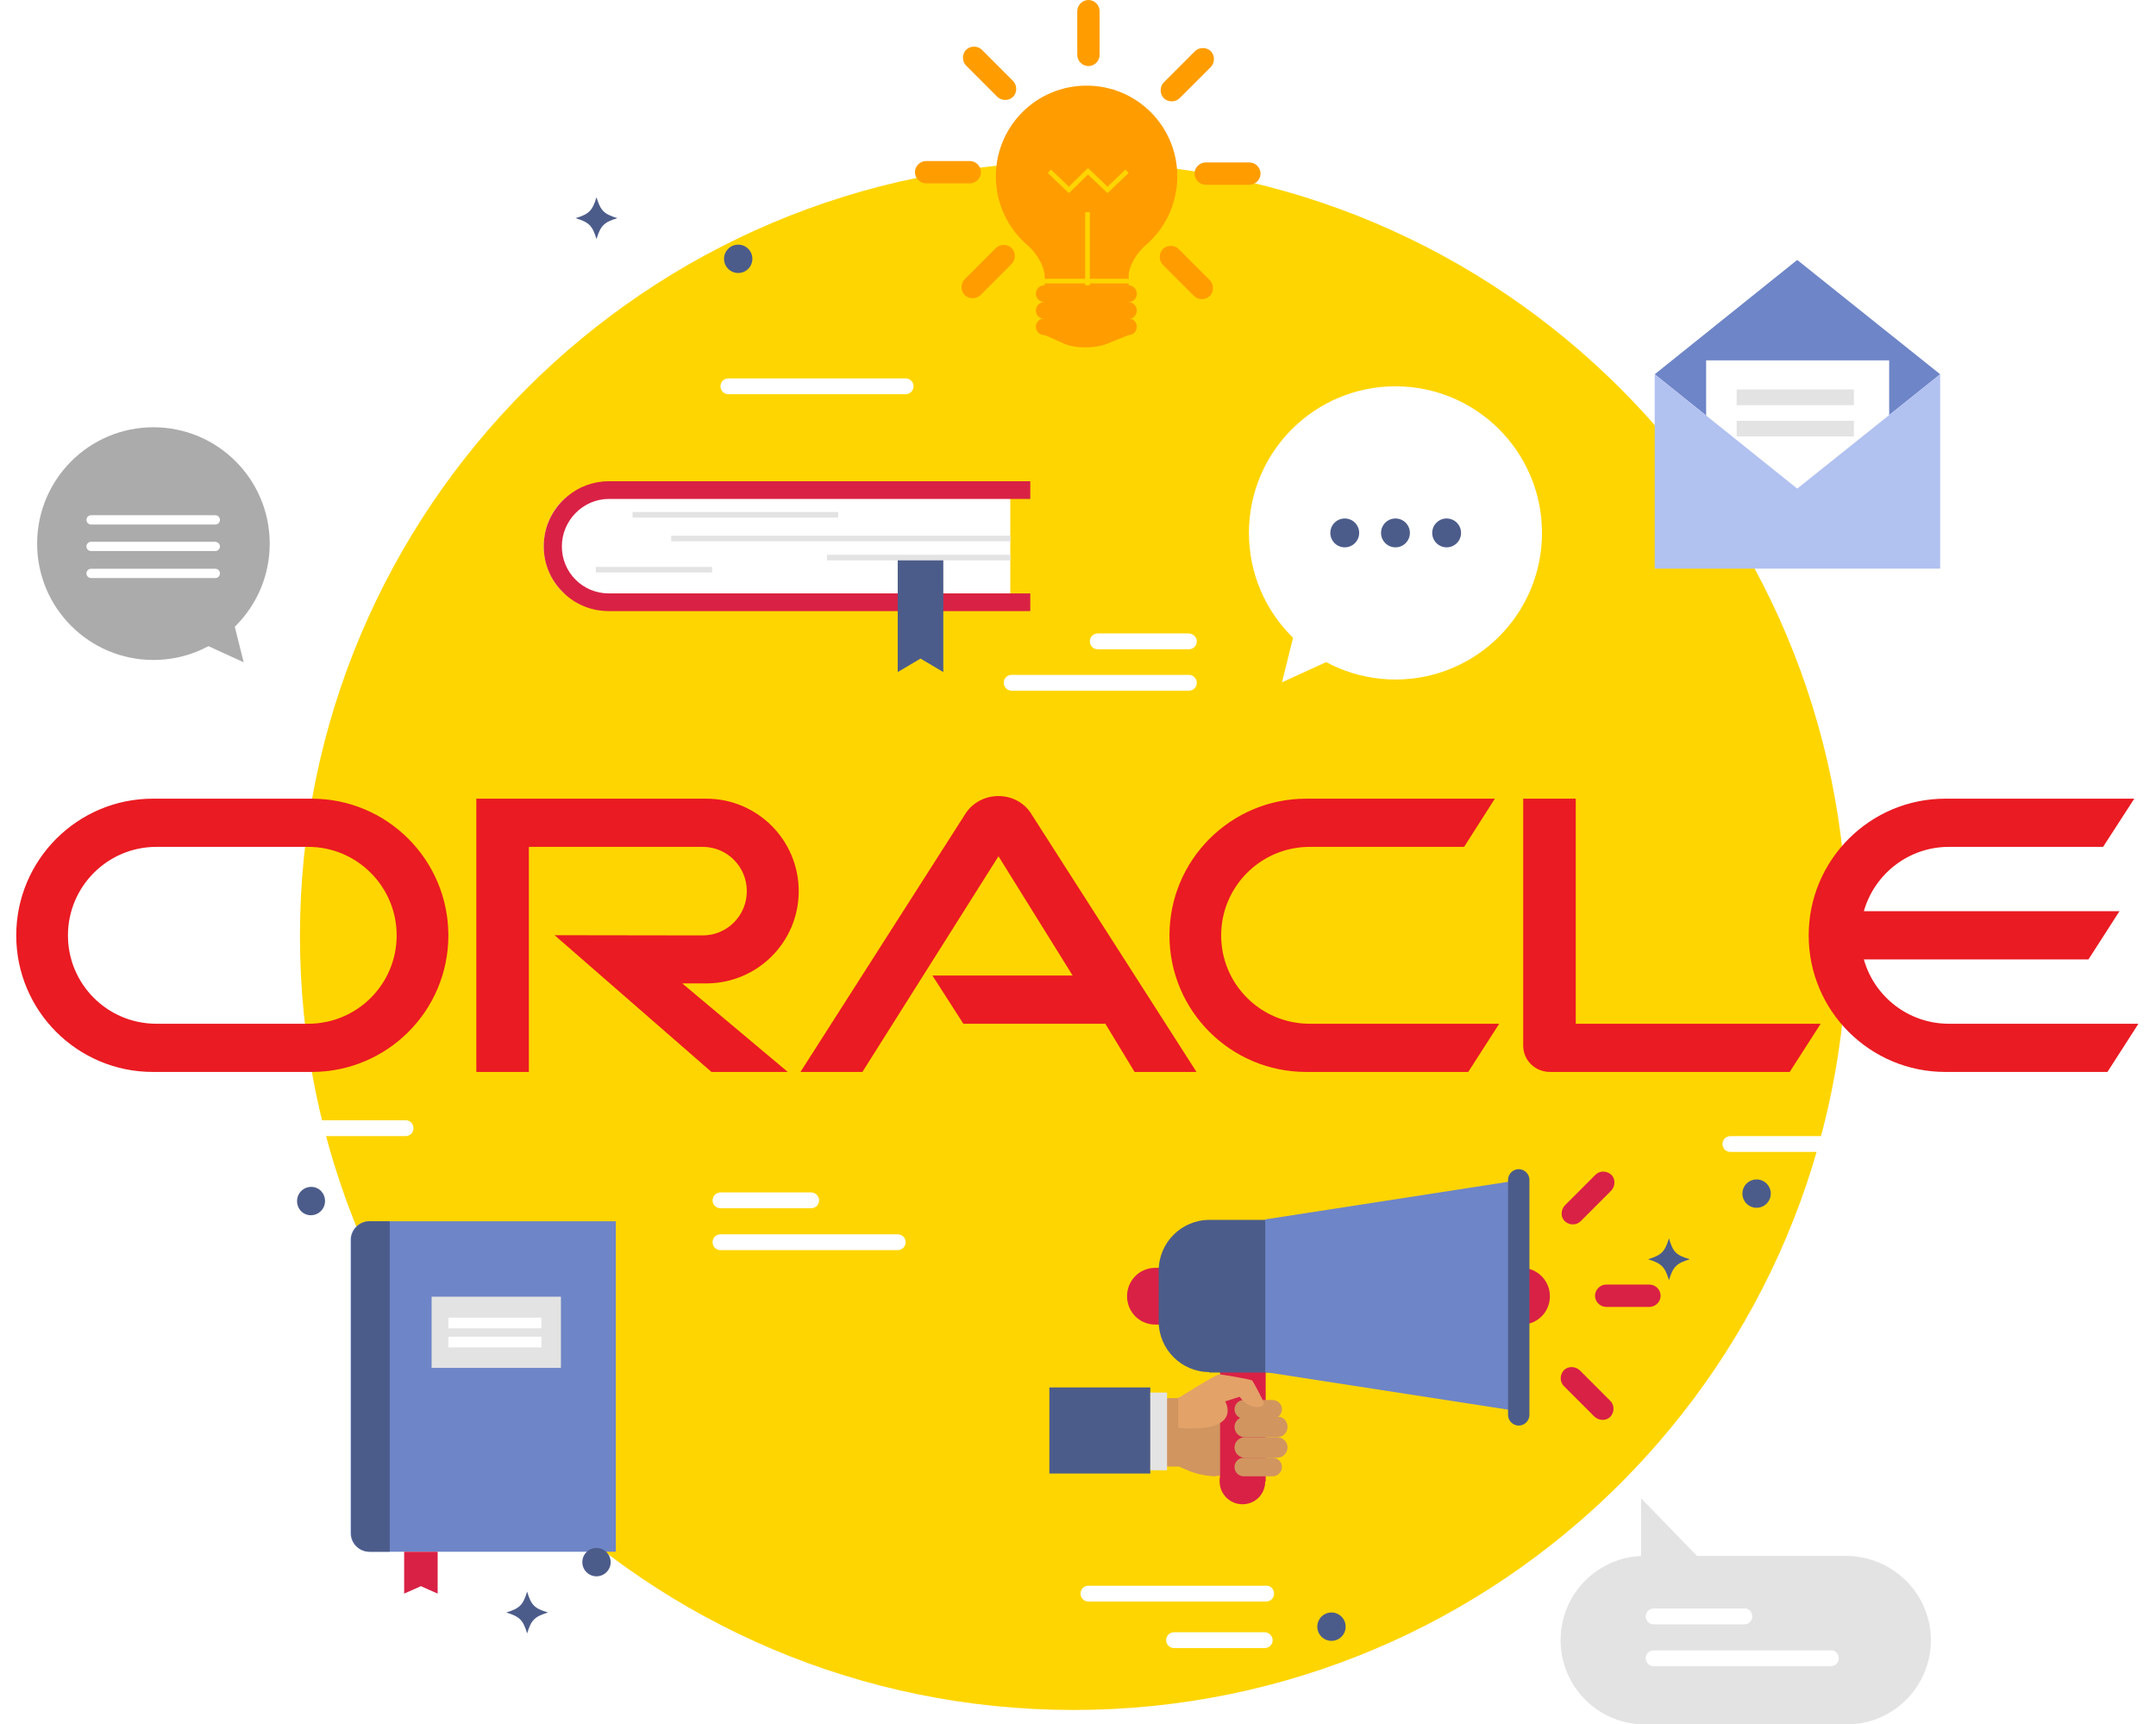 <svg width="929" height="743" viewBox="0 0 929 743" fill="none" xmlns="http://www.w3.org/2000/svg">
<path d="M462.585 736.783C646.681 736.783 795.921 587.471 795.921 403.285C795.921 219.099 646.681 69.787 462.585 69.787C278.489 69.787 129.25 219.099 129.25 403.285C129.25 587.471 278.489 736.783 462.585 736.783Z" fill="#FFD500"/>
<path d="M66.111 284.366C93.786 284.366 116.221 261.919 116.221 234.231C116.221 206.542 93.786 184.096 66.111 184.096C38.435 184.096 16 206.542 16 234.231C16 261.919 38.435 284.366 66.111 284.366Z" fill="#ABABAB"/>
<path d="M104.996 285.369L97.981 257.293L80.943 274.339L104.996 285.369Z" fill="#ABABAB"/>
<path d="M94.773 224.003C94.773 225.006 93.971 226.009 92.769 226.009H39.251C38.248 226.009 37.246 225.207 37.246 224.003C37.246 223.001 38.048 221.998 39.251 221.998H92.769C93.971 221.998 94.773 223.001 94.773 224.003Z" fill="white"/>
<path d="M94.773 235.433C94.773 236.436 93.971 237.439 92.769 237.439H39.251C38.248 237.439 37.246 236.636 37.246 235.433C37.246 234.43 38.048 233.428 39.251 233.428H92.769C93.971 233.628 94.773 234.43 94.773 235.433Z" fill="white"/>
<path d="M94.773 247.066C94.773 248.069 93.971 249.071 92.769 249.071H39.251C38.248 249.071 37.246 248.269 37.246 247.066C37.246 246.063 38.048 245.061 39.251 245.061H92.769C93.971 245.061 94.773 246.063 94.773 247.066Z" fill="white"/>
<path d="M601.292 292.787C636.162 292.787 664.431 264.505 664.431 229.617C664.431 194.729 636.162 166.447 601.292 166.447C566.421 166.447 538.152 194.729 538.152 229.617C538.152 264.505 566.421 292.787 601.292 292.787Z" fill="white"/>
<path d="M552.383 293.99L561.202 258.695L582.65 280.153L552.383 293.99Z" fill="white"/>
<path d="M579.444 235.834C582.876 235.834 585.658 233.051 585.658 229.617C585.658 226.184 582.876 223.4 579.444 223.4C576.012 223.4 573.23 226.184 573.23 229.617C573.23 233.051 576.012 235.834 579.444 235.834Z" fill="#4C5C8A"/>
<path d="M601.292 235.834C604.724 235.834 607.506 233.051 607.506 229.617C607.506 226.184 604.724 223.4 601.292 223.4C597.86 223.4 595.078 226.184 595.078 229.617C595.078 233.051 597.86 235.834 601.292 235.834Z" fill="#4C5C8A"/>
<path d="M623.341 235.834C626.772 235.834 629.554 233.051 629.554 229.617C629.554 226.184 626.772 223.4 623.341 223.4C619.909 223.4 617.127 226.184 617.127 229.617C617.127 233.051 619.909 235.834 623.341 235.834Z" fill="#4C5C8A"/>
<path d="M265.35 526.217V668.6H159.115C154.706 668.6 151.098 664.99 151.098 660.578V534.238C151.098 529.827 154.706 526.217 159.115 526.217H265.35Z" fill="#6E85C7"/>
<path d="M188.58 686.648L181.364 683.44L174.148 686.648V668.6H188.58V686.648Z" fill="#D92145"/>
<path d="M167.936 526.217V668.6H159.317C154.907 668.6 151.299 664.99 151.299 660.578V534.238C151.299 529.827 154.907 526.217 159.317 526.217H167.936Z" fill="#4C5C8A"/>
<path d="M241.698 558.705H185.975V589.388H241.698V558.705Z" fill="#E3E3E3"/>
<path d="M233.28 567.729H193.191V572.341H233.28V567.729Z" fill="white"/>
<path d="M233.28 575.951H193.191V580.564H233.28V575.951Z" fill="white"/>
<path d="M831.999 706.702C831.999 726.756 815.763 743 795.719 743H708.727C688.683 743 672.447 726.756 672.447 706.702C672.447 686.648 688.683 670.404 708.727 670.404H795.719C815.763 670.605 831.999 686.849 831.999 706.702Z" fill="#E3E3E3"/>
<path d="M707.123 684.642V645.537L738.192 677.623L707.123 687.45" fill="#E3E3E3"/>
<path d="M755.03 696.475C755.03 698.48 753.427 699.884 751.623 699.884H712.536C710.532 699.884 709.129 698.28 709.129 696.475C709.129 694.47 710.732 693.066 712.536 693.066H751.623C753.427 692.865 755.03 694.47 755.03 696.475Z" fill="white"/>
<path d="M792.312 714.524C792.312 716.529 790.709 717.933 788.905 717.933H712.536C710.532 717.933 709.129 716.329 709.129 714.524C709.129 712.518 710.732 711.115 712.536 711.115H788.905C790.709 710.914 792.312 712.518 792.312 714.524Z" fill="white"/>
<path d="M352.942 517.192C352.942 519.198 351.339 520.602 349.535 520.602H310.449C308.444 520.602 307.041 518.997 307.041 517.192C307.041 515.187 308.645 513.783 310.449 513.783H349.535C351.339 513.783 352.942 515.387 352.942 517.192Z" fill="white"/>
<path d="M515.701 276.345C515.701 278.35 514.098 279.754 512.294 279.754H473.007C471.003 279.754 469.6 278.15 469.6 276.345C469.6 274.339 471.203 272.936 473.007 272.936H512.093C514.098 272.936 515.701 274.54 515.701 276.345Z" fill="white"/>
<path d="M548.374 706.702C548.374 708.708 546.77 710.111 544.966 710.111H505.88C503.876 710.111 502.473 708.507 502.473 706.702C502.473 704.697 504.076 703.293 505.88 703.293H544.966C546.77 703.293 548.374 704.897 548.374 706.702Z" fill="white"/>
<path d="M390.225 535.241C390.225 537.247 388.621 538.65 386.817 538.65H310.449C308.444 538.65 307.041 537.046 307.041 535.241C307.041 533.236 308.645 531.832 310.449 531.832H386.817C388.621 531.832 390.225 533.236 390.225 535.241Z" fill="white"/>
<path d="M393.633 166.448C393.633 168.454 392.029 169.857 390.225 169.857H313.857C311.852 169.857 310.449 168.253 310.449 166.448C310.449 164.443 312.053 163.039 313.857 163.039H390.225C392.23 163.039 393.633 164.643 393.633 166.448Z" fill="white"/>
<path d="M515.701 294.192C515.701 296.198 514.098 297.602 512.294 297.602H435.925C433.921 297.602 432.518 295.997 432.518 294.192C432.518 292.187 434.121 290.783 435.925 290.783H512.294C514.098 290.783 515.701 292.388 515.701 294.192Z" fill="white"/>
<path d="M178.157 486.108C178.157 488.113 176.554 489.517 174.75 489.517H98.181C96.177 489.517 94.773 487.913 94.773 486.108C94.773 484.102 96.377 482.699 98.181 482.699H174.549C176.554 482.498 178.157 484.102 178.157 486.108Z" fill="white"/>
<path d="M825.585 492.927C825.585 494.932 823.982 496.336 822.178 496.336H745.609C743.604 496.336 742.201 494.732 742.201 492.927C742.201 490.921 743.805 489.518 745.609 489.518H821.977C823.982 489.518 825.585 491.122 825.585 492.927Z" fill="white"/>
<path d="M548.976 686.649C548.976 688.654 547.372 690.058 545.568 690.058H468.999C466.995 690.058 465.592 688.454 465.592 686.649C465.592 684.643 467.195 683.24 468.999 683.24H545.368C547.372 683.039 548.976 684.643 548.976 686.649Z" fill="white"/>
<path d="M435.325 213.775V255.688H243.101C237.689 250.675 234.281 243.255 234.281 235.434C234.281 226.81 238.09 218.989 244.303 213.976H435.325V213.775Z" fill="white"/>
<path d="M262.343 214.978H443.944V207.357H262.343C255.528 207.357 249.314 209.764 244.303 213.975C238.09 219.189 234.281 226.81 234.281 235.433C234.281 243.455 237.689 250.674 243.101 255.688C248.112 260.5 254.927 263.308 262.343 263.308H443.944V255.688H262.343C251.118 255.688 242.098 246.663 242.098 235.433C242.098 224.203 251.319 214.978 262.343 214.978Z" fill="#D92145"/>
<path d="M361.162 220.594H272.566V223H361.162V220.594Z" fill="#E3E3E3"/>
<path d="M306.841 244.256H256.73V246.662H306.841V244.256Z" fill="#E3E3E3"/>
<path d="M435.324 239.043H356.35V241.449H435.324V239.043Z" fill="#E3E3E3"/>
<path d="M435.325 230.82H289.203V233.227H435.325V230.82Z" fill="#E3E3E3"/>
<path d="M406.462 289.579L396.64 283.763L386.818 289.579V241.449H406.462V289.579Z" fill="#4C5C8A"/>
<path d="M468.198 36.898C446.55 36.898 429.111 54.345 429.111 76.004C429.111 87.836 434.323 98.464 442.741 105.684C446.55 108.892 450.158 114.708 450.158 119.521V137.369H486.237V119.521C486.237 114.708 489.845 108.892 493.654 105.684C502.072 98.464 507.284 87.836 507.284 76.004C507.284 54.345 489.845 36.898 468.198 36.898Z" fill="#FF9D00"/>
<path d="M450.158 144.389C450.158 144.389 453.967 145.993 458.777 148.199C463.588 150.204 471.605 150.204 476.817 148.199L486.238 144.389V97.262L450.158 144.389Z" fill="#FF9D00"/>
<path d="M489.846 133.76C489.846 131.755 488.242 130.15 486.238 130.15H449.958C447.953 130.15 446.35 131.755 446.35 133.76C446.35 135.765 447.953 137.37 449.958 137.37H486.238C488.442 137.37 489.846 135.765 489.846 133.76Z" fill="#FF9D00"/>
<path d="M489.846 140.78C489.846 138.774 488.242 137.17 486.238 137.17H449.958C447.953 137.17 446.35 138.774 446.35 140.78C446.35 142.785 447.953 144.389 449.958 144.389H486.238C488.442 144.389 489.846 142.785 489.846 140.78Z" fill="#FF9D00"/>
<path d="M489.846 126.541C489.846 124.536 488.242 122.932 486.238 122.932H449.958C447.953 122.932 446.35 124.536 446.35 126.541C446.35 128.547 447.953 130.151 449.958 130.151H486.238C488.442 130.151 489.846 128.547 489.846 126.541Z" fill="#FF9D00"/>
<path d="M468.199 140.779V140.98L469.001 140.779H468.199Z" fill="#FF9D00"/>
<path d="M485.036 142.184L468.198 140.98L451.361 142.184H485.036Z" fill="#FF9D00"/>
<path d="M467.396 140.779L468.198 140.98V140.779H467.396Z" fill="#FF9D00"/>
<path d="M452.162 73.799L460.581 81.82L468.799 73.799L477.217 81.82L485.636 73.799" stroke="#FFD500" stroke-width="2" stroke-miterlimit="10"/>
<path d="M468.598 122.93V91.445" stroke="#FFD500" stroke-width="2" stroke-miterlimit="10"/>
<path d="M447.352 121.127H489.044" stroke="#FFD500" stroke-width="2" stroke-miterlimit="10"/>
<path d="M473.811 23.664C473.811 26.271 471.606 28.477 469 28.477C466.394 28.477 464.189 26.271 464.189 23.664V4.813C464.189 2.206 466.394 0 469 0C471.606 0 473.811 2.206 473.811 4.813V23.664Z" fill="#FF9D00"/>
<path d="M436.527 34.893C438.331 36.698 438.331 39.907 436.527 41.712C434.723 43.517 431.516 43.517 429.712 41.712L416.283 28.276C414.479 26.471 414.479 23.262 416.283 21.457C418.087 19.652 421.294 19.652 423.098 21.457L436.527 34.893Z" fill="#FF9D00"/>
<path d="M417.887 69.387C420.492 69.387 422.697 71.593 422.697 74.2C422.697 76.807 420.492 79.013 417.887 79.013H399.045C396.439 79.013 394.234 76.807 394.234 74.2C394.234 71.593 396.439 69.387 399.045 69.387H417.887Z" fill="#FF9D00"/>
<path d="M429.111 106.887C430.915 105.082 434.122 105.082 435.926 106.887C437.73 108.692 437.73 111.9 435.926 113.705L422.496 127.141C420.692 128.946 417.485 128.946 415.681 127.141C413.877 125.337 413.877 122.128 415.681 120.323L429.111 106.887Z" fill="#FF9D00"/>
<path d="M501.07 114.108C499.266 112.303 499.266 109.094 501.07 107.289C502.874 105.484 506.081 105.484 507.885 107.289L521.314 120.725C523.118 122.53 523.118 125.739 521.314 127.544C519.51 129.349 516.303 129.349 514.499 127.544L501.07 114.108Z" fill="#FF9D00"/>
<path d="M519.51 79.614C516.904 79.614 514.699 77.408 514.699 74.801C514.699 72.194 516.904 69.988 519.51 69.988H538.351C540.957 69.988 543.162 72.194 543.162 74.801C543.162 77.408 540.957 79.614 538.351 79.614H519.51Z" fill="#FF9D00"/>
<path d="M508.285 42.313C506.481 44.118 503.274 44.118 501.47 42.313C499.666 40.508 499.666 37.3 501.47 35.495L514.9 22.059C516.704 20.254 519.911 20.254 521.715 22.059C523.519 23.864 523.519 27.072 521.715 28.877L508.285 42.313Z" fill="#FF9D00"/>
<path d="M523.921 636.112C520.513 636.112 515.502 635.109 512.696 633.906L507.484 631.7V602.221H542.762V635.911H523.921V636.112Z" fill="#D19560"/>
<path d="M545.368 574.346H525.725V638.318H545.368V574.346Z" fill="#D92145"/>
<path d="M545.167 638.319C545.167 632.904 540.757 628.492 535.345 628.492C529.933 628.492 525.523 632.904 525.523 638.319C525.523 643.733 529.933 648.145 535.345 648.145C540.958 648.145 545.167 643.733 545.167 638.319Z" fill="#D92145"/>
<path d="M528.932 558.502C528.932 565.321 523.52 570.735 516.705 570.735H497.864C491.049 570.735 485.637 565.321 485.637 558.502C485.637 551.684 491.049 546.27 497.864 546.27H516.705C523.52 546.27 528.932 551.684 528.932 558.502Z" fill="#D92145"/>
<path d="M667.838 558.502C667.838 565.321 662.426 570.735 655.611 570.735H636.77C629.955 570.735 597.684 565.321 597.684 558.502C597.684 551.684 630.155 546.27 636.77 546.27H655.611C662.226 546.27 667.838 551.684 667.838 558.502Z" fill="#D92145"/>
<path d="M552.383 632.101C552.383 634.307 550.579 636.111 548.374 636.111H535.946C533.741 636.111 531.938 634.307 531.938 632.101C531.938 629.895 533.741 628.09 535.946 628.09H548.374C550.579 628.09 552.383 629.895 552.383 632.101Z" fill="#D19560"/>
<path d="M554.788 623.679C554.788 626.086 552.784 628.091 550.378 628.091H536.347C533.942 628.091 531.938 626.086 531.938 623.679C531.938 621.273 533.942 619.268 536.347 619.268H550.378C552.784 619.268 554.788 621.273 554.788 623.679Z" fill="#D19560"/>
<path d="M554.788 614.855C554.788 617.262 552.784 619.267 550.378 619.267H536.347C533.942 619.267 531.938 617.262 531.938 614.855C531.938 612.449 533.942 610.444 536.347 610.444H550.378C552.784 610.243 554.788 612.248 554.788 614.855Z" fill="#D19560"/>
<path d="M552.383 607.233C552.383 609.439 550.579 611.244 548.374 611.244H535.946C533.741 611.244 531.938 609.439 531.938 607.233C531.938 605.028 533.741 603.223 535.946 603.223H548.374C550.579 603.223 552.383 605.028 552.383 607.233Z" fill="#D19560"/>
<path d="M507.685 602.422H468.799V631.901H507.685V602.422Z" fill="#D19560"/>
<path d="M507.686 602.421C507.686 602.421 523.921 592.193 525.324 592.193C526.728 592.193 539.155 594.399 539.556 594.8C539.957 595.201 544.567 603.825 544.567 604.426C544.567 607.033 538.153 607.434 534.144 601.819L527.93 603.825C527.93 603.825 535.948 617.461 507.686 615.255V602.421Z" fill="#E3A268"/>
<path d="M495.658 597.809H452.162V634.908H495.658V597.809Z" fill="#4C5C8A"/>
<path d="M502.874 600.016H495.658V633.506H502.874V600.016Z" fill="#E3E3E3"/>
<path d="M521.114 591.192C509.087 591.192 499.266 581.365 499.266 569.333V547.474C499.266 535.442 509.087 525.615 521.114 525.615H553.185V591.392H521.114V591.192Z" fill="#4C5C8A"/>
<path d="M545.168 525.414V558.302V591.191L654.008 608.036V558.302V508.568L545.168 525.414Z" fill="#6E85C7"/>
<path d="M659.019 609.641C659.019 612.047 657.015 614.253 654.409 614.253C652.004 614.253 649.799 612.248 649.799 609.641V508.368C649.799 505.962 651.803 503.756 654.409 503.756C656.814 503.756 659.019 505.761 659.019 508.368V609.641Z" fill="#4C5C8A"/>
<path d="M673.851 597.207C672.047 595.402 672.047 592.394 673.851 590.389C675.655 588.584 678.662 588.584 680.666 590.389L693.895 603.624C695.699 605.429 695.699 608.437 693.895 610.443C692.091 612.248 689.085 612.248 687.08 610.443L673.851 597.207Z" fill="#D92145"/>
<path d="M692.092 563.116C689.486 563.116 687.281 560.91 687.281 558.303C687.281 555.696 689.486 553.49 692.092 553.49H710.733C713.339 553.49 715.544 555.696 715.544 558.303C715.544 560.91 713.339 563.116 710.733 563.116H692.092Z" fill="#D92145"/>
<path d="M681.066 526.216C679.262 528.021 676.256 528.021 674.251 526.216C672.447 524.411 672.447 521.403 674.251 519.398L687.481 506.162C689.285 504.357 692.291 504.357 694.296 506.162C696.1 507.967 696.1 510.975 694.296 512.981L681.066 526.216Z" fill="#D92145"/>
<g clip-path="url(#clip0_1594_11802)">
<path d="M774.406 112L713 161.266H836L774.406 112Z" fill="#6E85C7"/>
<path d="M836 161.266L774.406 210.532L713 161.266H836Z" fill="#6E85C7"/>
<path d="M814.028 155.271H735.158V222.708H814.028V155.271Z" fill="white"/>
<path d="M836 161.266V244.999H713V161.266L774.406 210.532L836 161.266Z" fill="#B1C1F0"/>
<path d="M798.819 167.822H748.305V174.566H798.819V167.822Z" fill="#E3E3E3"/>
<path d="M798.819 181.311H748.305V188.054H798.819V181.311Z" fill="#E3E3E3"/>
</g>
<g clip-path="url(#clip1_1594_11802)">
<path d="M324.188 111.52C324.188 114.895 321.457 117.627 318.082 117.627C314.708 117.627 311.977 114.895 311.977 111.52C311.977 108.144 314.708 105.412 318.082 105.412C321.457 105.412 324.188 108.144 324.188 111.52Z" fill="#4C5C8A"/>
<path d="M140.051 517.508C140.051 520.883 137.319 523.615 133.945 523.615C130.571 523.615 128 520.883 128 517.508C128 514.133 130.732 511.4 134.106 511.4C137.48 511.4 140.051 514.133 140.051 517.508Z" fill="#4C5C8A"/>
<path d="M263.13 673.088C263.13 676.463 260.398 679.195 257.024 679.195C253.65 679.195 250.918 676.463 250.918 673.088C250.918 669.713 253.65 666.98 257.024 666.98C260.398 666.98 263.13 669.713 263.13 673.088Z" fill="#4C5C8A"/>
<path d="M579.827 700.893C579.827 704.268 577.095 707 573.721 707C570.347 707 567.615 704.268 567.615 700.893C567.615 697.517 570.347 694.785 573.721 694.785C577.095 694.785 579.827 697.517 579.827 700.893Z" fill="#4C5C8A"/>
<path d="M763.001 514.293C763.001 517.668 760.269 520.401 756.895 520.401C753.521 520.401 750.789 517.668 750.789 514.293C750.789 510.918 753.521 508.186 756.895 508.186C760.269 508.186 763.001 510.918 763.001 514.293Z" fill="#4C5C8A"/>
<path d="M728.133 542.581C722.348 544.349 720.902 545.795 719.135 551.581C717.367 545.795 715.921 544.349 710.137 542.581C715.921 540.813 717.367 539.366 719.135 533.58C720.902 539.527 722.188 540.813 728.133 542.581Z" fill="#4C5C8A"/>
<path d="M266.023 94.001C260.239 95.769 258.793 97.215 257.025 103.001C255.258 97.215 253.812 95.769 248.027 94.001C253.812 92.233 255.258 90.786 257.025 85C258.793 90.786 260.239 92.233 266.023 94.001Z" fill="#4C5C8A"/>
<path d="M236.137 694.786C230.352 696.554 228.906 698 227.139 703.786C225.371 698 223.925 696.554 218.141 694.786C223.925 693.018 225.371 691.571 227.139 685.785C228.906 691.732 230.352 693.018 236.137 694.786Z" fill="#4C5C8A"/>
</g>
<g filter="url(#filter0_d_1594_11802)">
<path d="M398.766 413.339H459.189L427.239 361.936L368.6 454.874H341.913L413.237 343.236C416.339 338.725 421.507 336 427.239 336C432.783 336 437.952 338.631 440.959 343.048L512.565 454.874H485.878L473.285 434.106H412.109L398.766 413.339ZM675.982 434.106V337.128H653.335V443.598C653.335 446.511 654.463 449.33 656.624 451.491C658.785 453.653 661.698 454.874 664.893 454.874H768.168L781.512 434.106H675.982ZM301.317 416.722C323.307 416.722 341.161 398.961 341.161 376.972C341.161 354.982 323.307 337.128 301.317 337.128H202.242V454.874H224.881V357.895H299.814C310.339 357.895 318.796 366.447 318.796 376.972C318.796 387.496 310.339 396.048 299.814 396.048L235.969 395.954L303.572 454.874H336.463L290.981 416.722H301.317ZM62.883 454.874C30.378 454.874 4 428.562 4 396.048C4 363.534 30.378 337.128 62.883 337.128H131.322C163.836 337.128 190.196 363.534 190.196 396.048C190.196 428.562 163.836 454.874 131.322 454.874H62.883ZM129.8 434.106C150.859 434.106 167.915 417.097 167.915 396.048C167.915 374.998 150.859 357.895 129.8 357.895H64.396C43.346 357.895 26.28 374.998 26.28 396.048C26.28 417.097 43.346 434.106 64.396 434.106H129.8ZM559.833 454.874C527.319 454.874 500.913 428.562 500.913 396.048C500.913 363.534 527.319 337.128 559.833 337.128H641.118L627.869 357.895H561.337C540.287 357.895 523.184 374.998 523.184 396.048C523.184 417.097 540.287 434.106 561.337 434.106H642.998L629.654 454.874H559.833ZM836.768 434.106C819.383 434.106 804.629 422.454 800.118 406.385H896.909L910.253 385.617H800.118C804.629 369.642 819.383 357.895 836.768 357.895H903.206L916.643 337.128H835.264C802.75 337.128 776.344 363.534 776.344 396.048C776.344 428.562 802.75 454.874 835.264 454.874H905.085L918.429 434.106H836.768Z" fill="#EA1B22"/>
</g>
<defs>
<filter id="filter0_d_1594_11802" x="0" y="336" width="928.43" height="132.875" filterUnits="userSpaceOnUse" color-interpolation-filters="sRGB">
<feFlood flood-opacity="0" result="BackgroundImageFix"/>
<feColorMatrix in="SourceAlpha" type="matrix" values="0 0 0 0 0 0 0 0 0 0 0 0 0 0 0 0 0 0 127 0" result="hardAlpha"/>
<feOffset dx="3" dy="7"/>
<feGaussianBlur stdDeviation="3.5"/>
<feComposite in2="hardAlpha" operator="out"/>
<feColorMatrix type="matrix" values="0 0 0 0 0 0 0 0 0 0 0 0 0 0 0 0 0 0 0.3 0"/>
<feBlend mode="normal" in2="BackgroundImageFix" result="effect1_dropShadow_1594_11802"/>
<feBlend mode="normal" in="SourceGraphic" in2="effect1_dropShadow_1594_11802" result="shape"/>
</filter>
<clipPath id="clip0_1594_11802">
<rect width="123" height="133" fill="white" transform="translate(713 112)"/>
</clipPath>
<clipPath id="clip1_1594_11802">
<rect width="635" height="622" fill="white" transform="translate(128 85)"/>
</clipPath>
</defs>
</svg>
